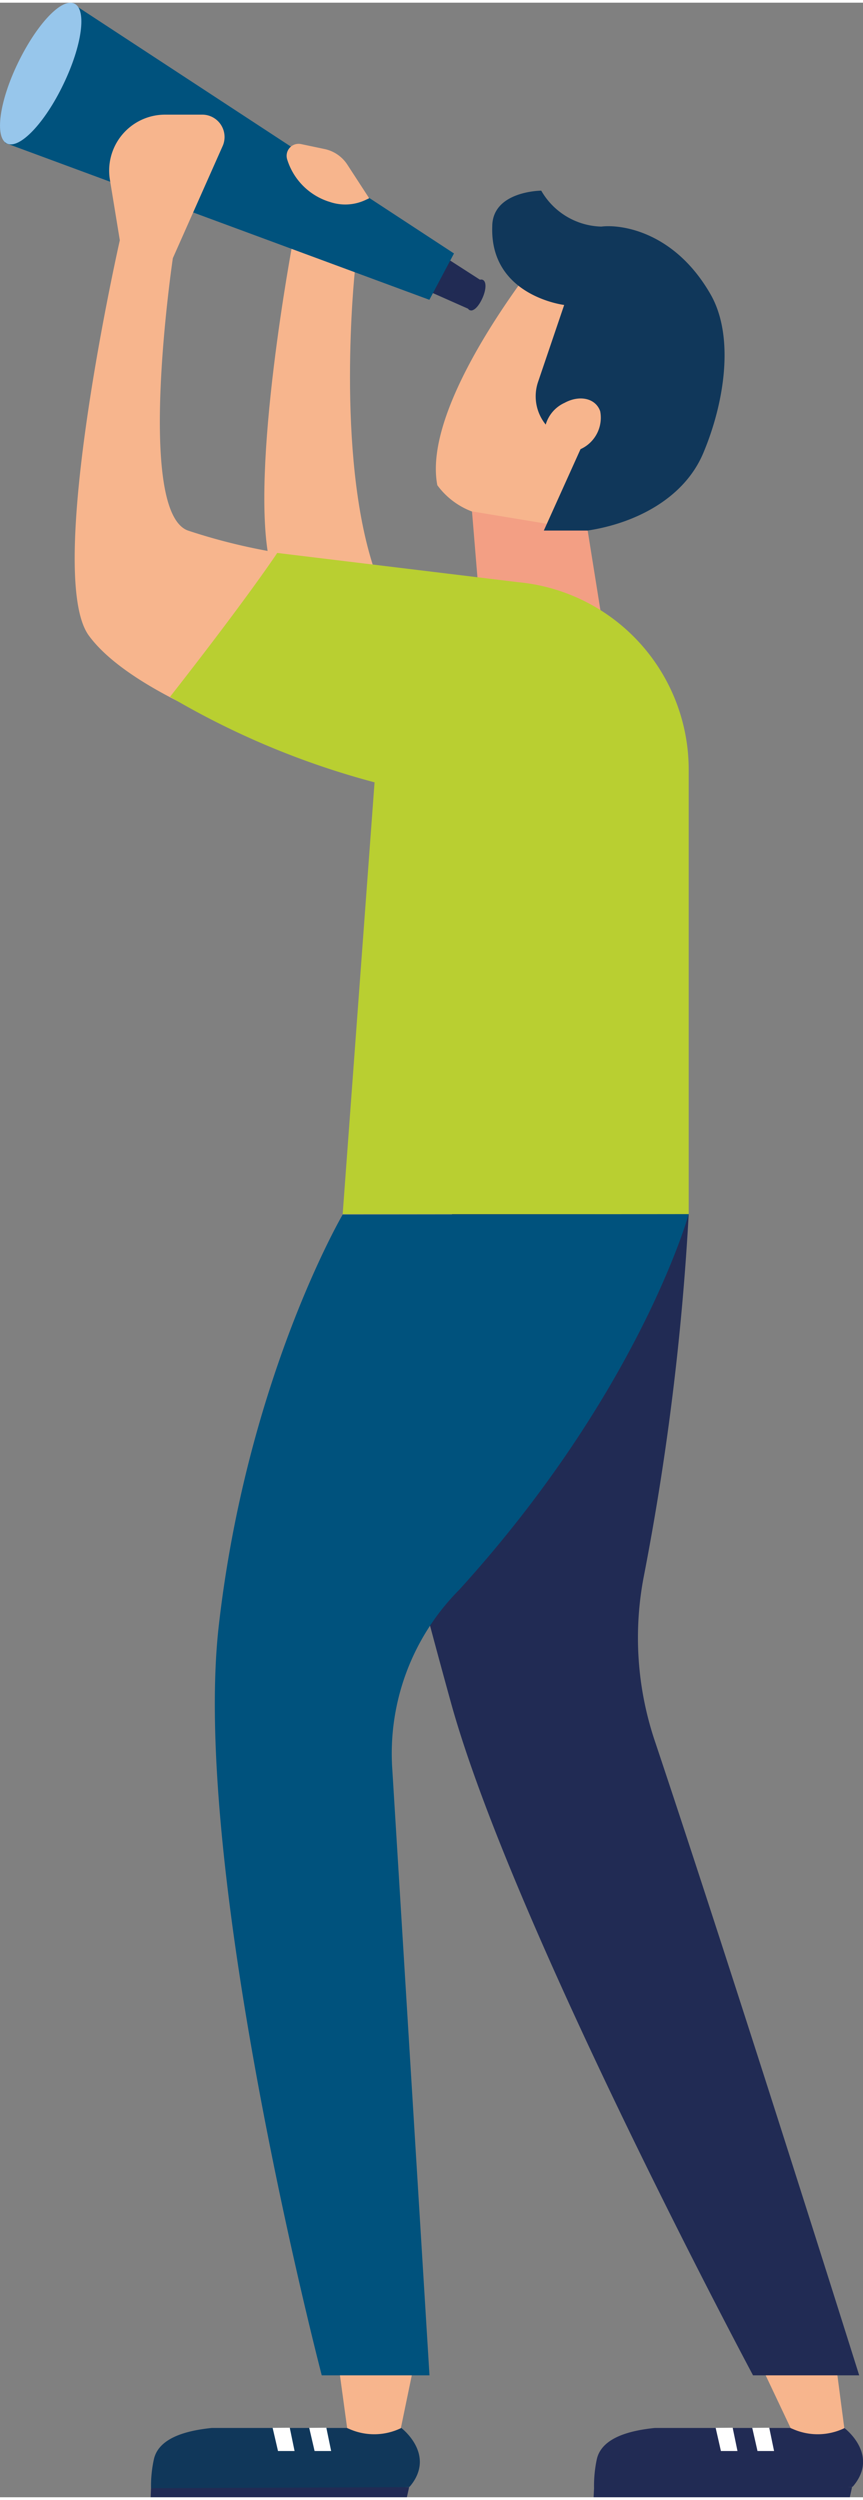 <?xml version="1.0"?>
<svg xmlns="http://www.w3.org/2000/svg" viewBox="0 0 77.14 222.82" width="76" height="220"><rect x="0" y="0" width="77.14" height="222.82" fill="#808080" stroke="none"/><defs><style>.cls-1{fill:#10375a;}.cls-2{fill:#212b54;}.cls-3{fill:#fff;}.cls-4{fill:#f7b58d;}.cls-5{fill:#00527d;}.cls-6{fill:#f39f84;}.cls-7{fill:#b9cf31;}.cls-8{fill:#97c6eb;}</style></defs><g id="Ebene_2" data-name="Ebene 2"><g id="Ebene_1-2" data-name="Ebene 1"><path class="cls-1" d="M35.87,216.63l-16.94,0c-2.25.23-4.76.87-5.18,2.82A11.14,11.14,0,0,0,13.5,222c.6.71,23.07-.09,23.07-.09l.09-.08C39,219,35.87,216.63,35.87,216.63Z"/><polygon class="cls-2" points="13.5 222.01 36.57 221.92 36.37 222.82 13.47 222.82 13.5 222.01"/><polygon class="cls-3" points="29.17 216.61 27.64 216.62 28.12 218.69 29.6 218.69 29.17 216.61"/><polygon class="cls-3" points="25.9 216.61 24.37 216.62 24.85 218.69 26.33 218.69 25.9 216.61"/><path class="cls-4" d="M37,211l-1.17,5.65h0a5.49,5.49,0,0,1-4.54.1l-.26-.11L30.26,211Z"/><path class="cls-2" d="M75.47,216.63l-16.94,0c-2.25.23-4.77.87-5.19,2.82A11.45,11.45,0,0,0,53.1,222c.6.71,23.06-.09,23.06-.09l.1-.08C78.64,219,75.47,216.63,75.47,216.63Z"/><polygon class="cls-2" points="53.1 222.01 76.16 221.92 75.96 222.82 53.06 222.82 53.1 222.01"/><polygon class="cls-3" points="68.76 216.61 67.24 216.62 67.71 218.69 69.19 218.69 68.76 216.61"/><polygon class="cls-3" points="65.49 216.61 63.97 216.62 64.44 218.69 65.92 218.69 65.49 216.61"/><path class="cls-4" d="M74.73,211l.74,5.65h0a5.49,5.49,0,0,1-4.54.1l-.26-.11L68,211Z"/><path class="cls-4" d="M49.45,21.22l13.95,9.1-4.3,11c-.06.16-.15.3-.21.45l-.93,0h-.29a10.75,10.75,0,0,0-8.9,5.39,18.52,18.52,0,0,1-6.58-1.71,6.82,6.82,0,0,1-3.1-2.35C37.59,35.27,49.45,21.22,49.45,21.22Z"/><path class="cls-4" d="M31.71,24.07S30,40.26,33.44,50.58C31.84,52,26,58.25,24.13,50.1S26.2,21.22,26.2,21.22Z"/><polygon class="cls-2" points="40.08 22.93 43.36 25.04 42.19 27.49 38.67 25.93 40.08 22.93"/><path class="cls-2" d="M42,25.87c-.33.75-.35,1.47,0,1.6s.81-.37,1.14-1.12.35-1.46,0-1.6S42.34,25.12,42,25.87Z"/><path class="cls-5" d="M.47,11s0-.06,0-.09a32.87,32.87,0,0,1,3.17-5.7,28.88,28.88,0,0,0,3.05-5L40.58,22.4l-2.2,4.14L.47,12.53A11.45,11.45,0,0,0,.47,11Z"/><polygon class="cls-6" points="52.53 47.15 53.75 54.77 42.96 54.77 42.19 45.44 52.53 47.15"/><path class="cls-4" d="M24.68,66S11.94,62,7.94,56.53s2.77-35.31,2.77-35.31l-.88-5.37A5,5,0,0,1,14.73,10l3.4,0a2,2,0,0,1,1.8,2.74L15.45,22.82S12.09,45.44,16.8,47.15a52.93,52.93,0,0,0,12,2.48Z"/><path class="cls-1" d="M48.61,47.15l3.28-7.27-2.13-1.33a4,4,0,0,1-1.66-4.69L50.43,27S43.79,26.2,44,20c0-3.19,4.38-3.21,4.38-3.21A6.38,6.38,0,0,0,53.75,20c1.74-.22,6.54.42,9.77,6.06,2.17,3.8,1.22,9.74-.67,14.2-1.7,4-6,6.23-10.32,6.89Z"/><path class="cls-2" d="M61.56,108.21a238.23,238.23,0,0,1-4,32.29,28.94,28.94,0,0,0,1,14.85C66.14,178,76.8,211.93,76.8,211.93H67.31s-21.49-40.16-27-60.08-6.49-26.25-6.49-26.25l6.59-17.39Z"/><path class="cls-4" d="M53.65,36.5a3.08,3.08,0,0,1-1.76,3.38c-1.37.73-2.79.39-3.18-.76a3.08,3.08,0,0,1,1.76-3.38C51.84,35,53.26,35.35,53.65,36.5Z"/><path class="cls-7" d="M30.63,108.21H61.56V68.52A16.82,16.82,0,0,0,46.29,51.76L24.78,49.15S22.25,53,15.2,62a72.67,72.67,0,0,0,18.28,7.64Z"/><path class="cls-5" d="M61.56,108.21S57.19,124,41.07,141.74a20.75,20.75,0,0,0-6,16.12l3.32,54.07H28.76s-11.73-44.9-9.2-67,11.07-36.68,11.07-36.68Z"/><path class="cls-8" d="M5.66,7.3C4,10.76,1.74,13.12.62,12.58s-.68-3.78,1-7.23S5.52-.46,6.65.08,7.33,3.85,5.66,7.3Z"/><path class="cls-4" d="M33,17.47l-.28.13a4.26,4.26,0,0,1-3.23.2l-.19-.06A5.75,5.75,0,0,1,25.67,14h0a1.07,1.07,0,0,1,1.24-1.37l2.14.45a3.22,3.22,0,0,1,2,1.39Z"/></g></g></svg>
